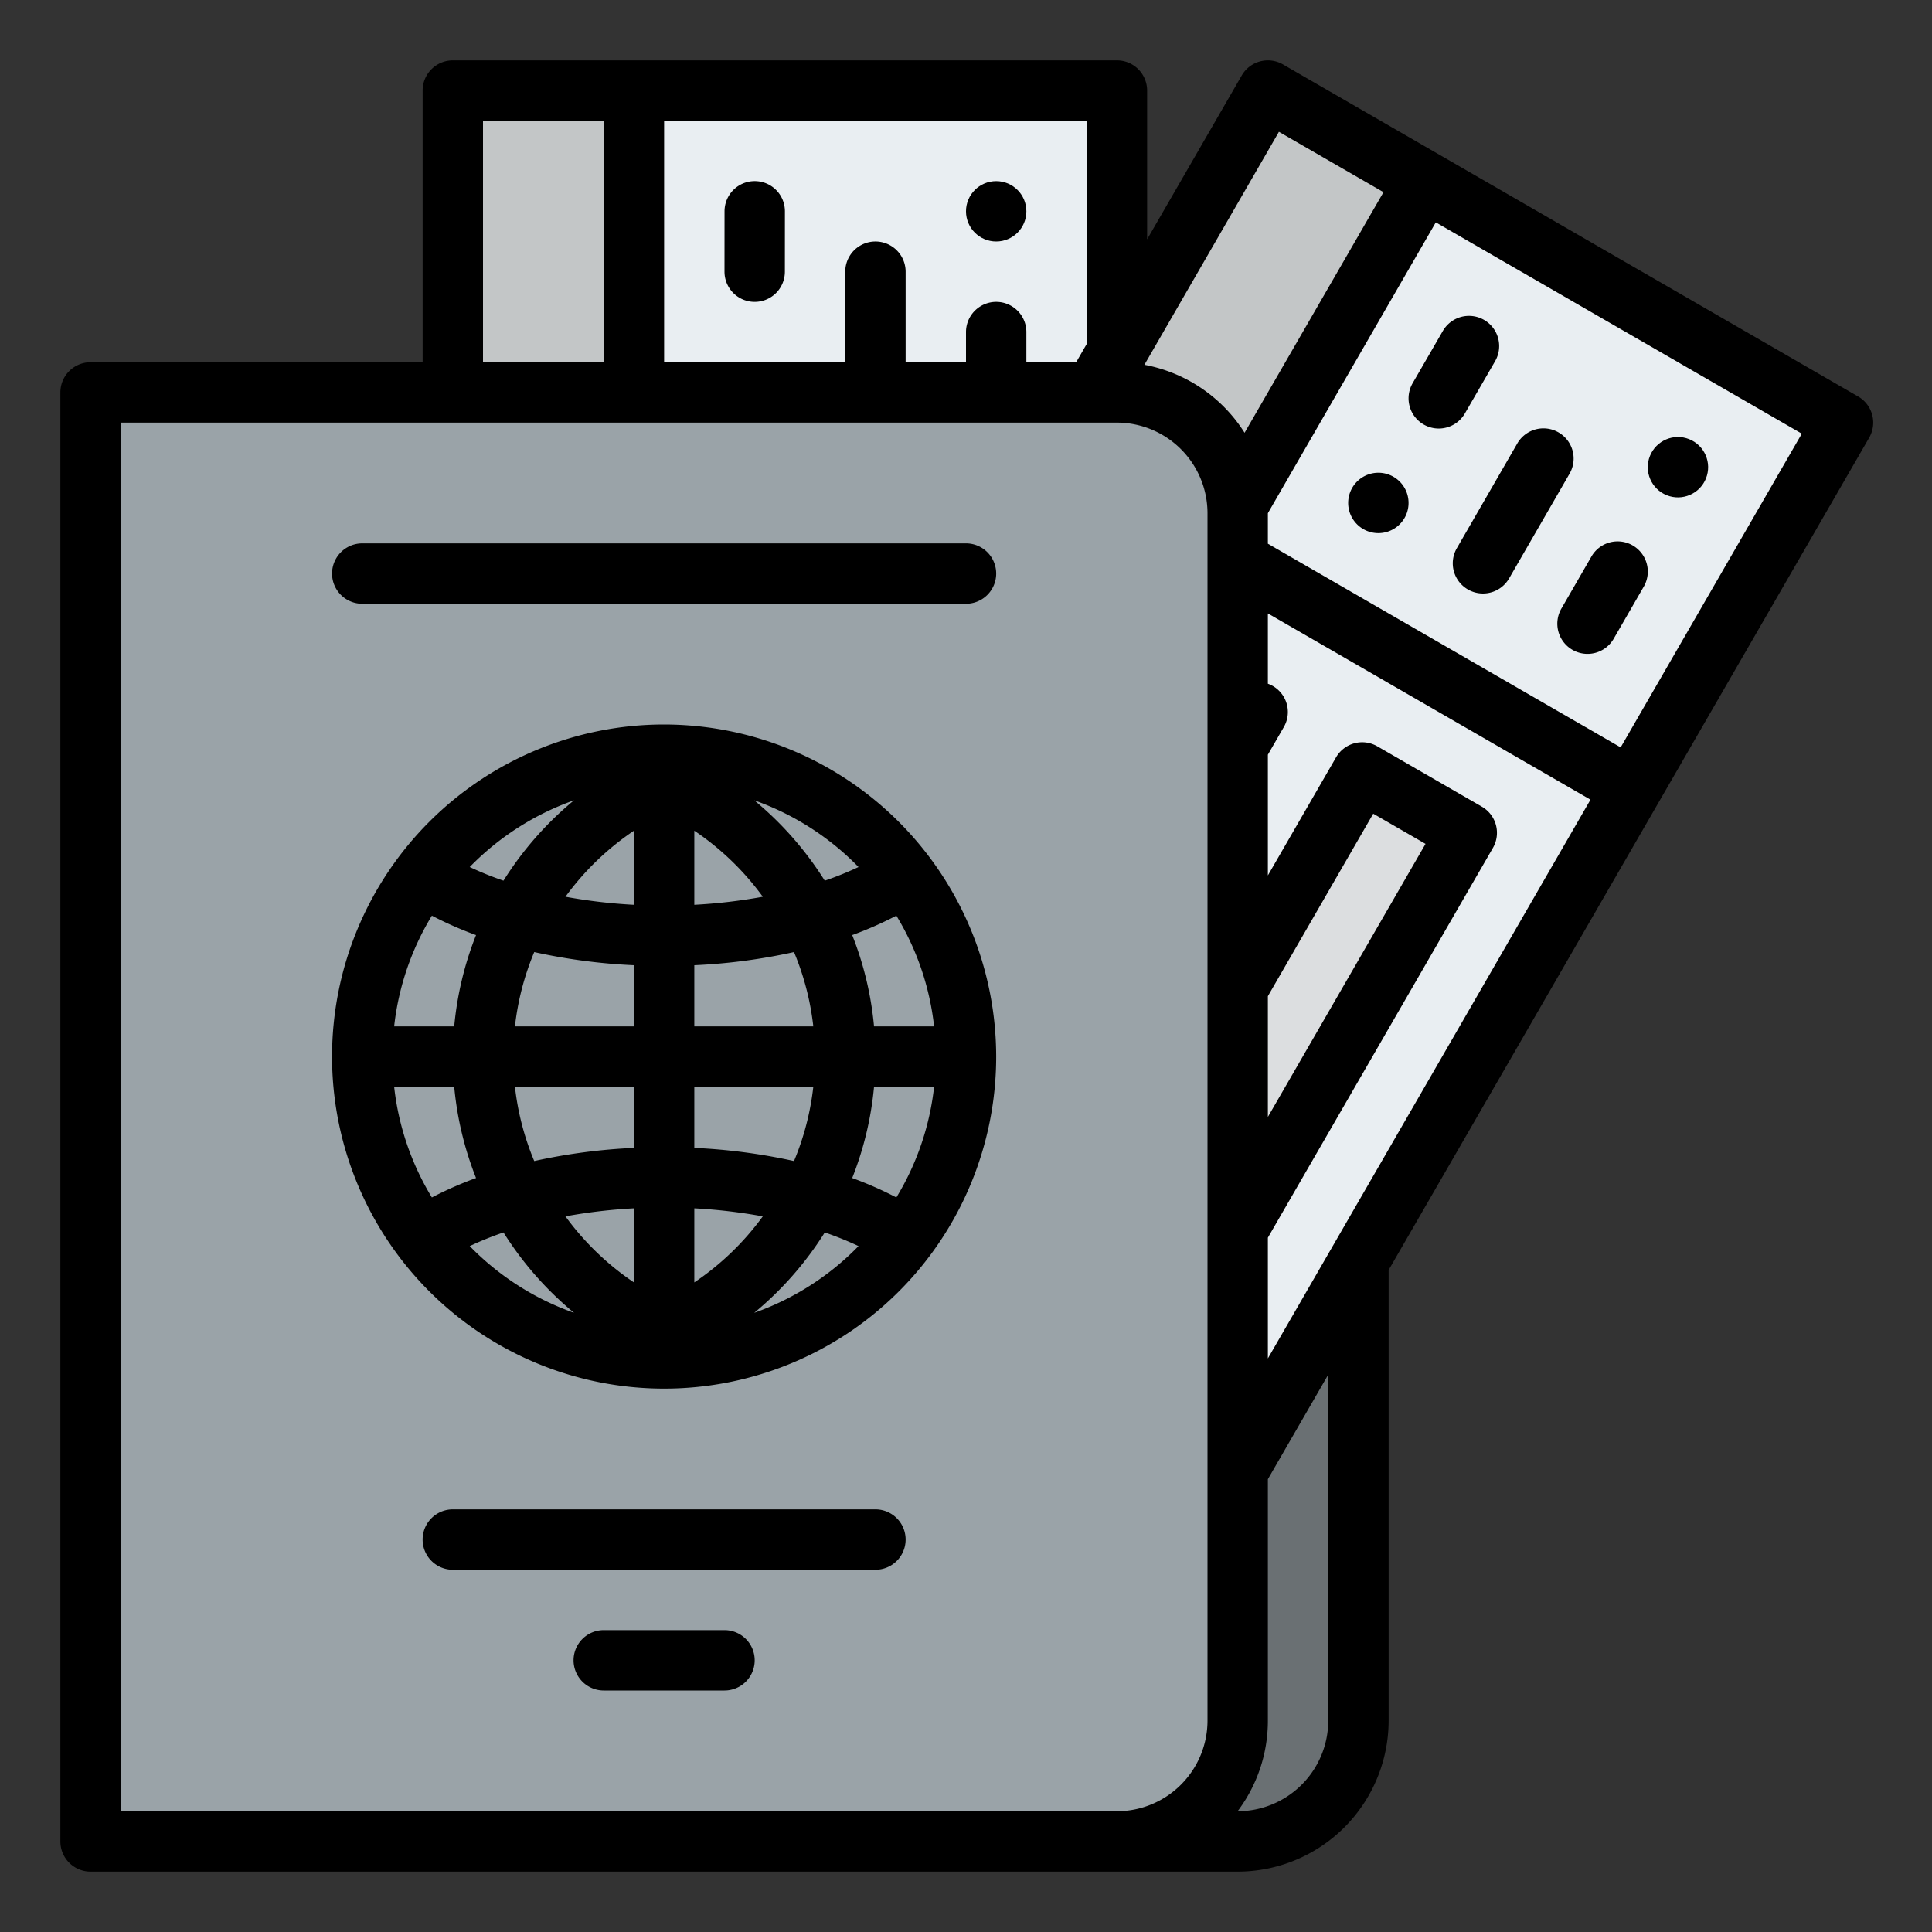 <svg id="Filled" height="512" viewBox="0 0 512 512" width="512" xmlns="http://www.w3.org/2000/svg"><rect x="0" y="0" width="512" height="512" fill="#333333" stroke="none"/><path d="m56 104h272a32 32 0 0 1 32 32v320a32 32 0 0 1 -32 32h-272a0 0 0 0 1 0 0v-384a0 0 0 0 1 0 0z" fill="#6a7073"/><path d="m120 24h176v432h-176z" fill="#e9eef2"/><path d="m120 24h48v432h-48z" fill="#c3c6c7"/><path d="m216.21 39.061h176v432h-176z" fill="#e9eef2" transform="matrix(.866 .5 -.5 .866 168.287 -117.933)"/><path d="m216.21 39.061h176v432h-176z" fill="#e9eef2" transform="matrix(.866 .5 -.5 .866 168.287 -117.933)"/><path d="m32.786 199.06h431.998v48.001h-431.998z" fill="#c3c6c7" transform="matrix(.5 -.866 .866 .5 -68.784 326.983)"/><path d="m310.851 199.846h32v192h-32z" fill="#dcdee0" transform="matrix(.866 .5 -.5 .866 191.713 -123.79)"/><path d="m24 104h272a32 32 0 0 1 32 32v320a32 32 0 0 1 -32 32h-272a0 0 0 0 1 0 0v-384a0 0 0 0 1 0 0z" fill="#9aa3a8"/><path d="m389 156.21a7.994 7.994 0 0 0 10.928-2.928l16-27.713a8 8 0 1 0 -13.856-8l-16 27.713a8 8 0 0 0 2.928 10.928z"/><path d="m374.356 101.565a8 8 0 1 0 13.852 8.008l8.012-13.858a8 8 0 0 0 -13.852-8.008z"/><path d="m416.708 172.21a7.994 7.994 0 0 0 10.928-2.928l8-13.856a8 8 0 0 0 -13.856-8l-8 13.856a8 8 0 0 0 2.928 10.928z"/><path d="m369.282 126.354a8 8 0 1 0 2.928 10.928 8 8 0 0 0 -2.928-10.928z"/><circle cx="444.708" cy="123.713" r="8" transform="matrix(.372 -.928 .928 .372 164.438 490.481)"/><path d="m200 80a8 8 0 0 0 8-8l.01-16a8 8 0 0 0 -8-8.005 8 8 0 0 0 -8 8l-.01 16.005a8 8 0 0 0 8 8z"/><circle cx="264" cy="56" r="8"/><path d="m24 496h304a40.045 40.045 0 0 0 40-40v-119.427l127.349-220.573a8 8 0 0 0 -2.928-10.928l-152.421-88a8 8 0 0 0 -10.928 2.928l-25.072 43.426v-39.426a8 8 0 0 0 -8-8h-176a8 8 0 0 0 -8 8v72h-88a8 8 0 0 0 -8 8v384a8 8 0 0 0 8 8zm312-232 27.923-48.363 13.856 8-41.779 72.363zm0 64 59.636-103.291a8 8 0 0 0 -2.928-10.929l-27.713-16a8 8 0 0 0 -10.928 2.929l-18.067 31.291v-32l4.21-7.291a7.966 7.966 0 0 0 -4.21-11.519v-18.626l85.492 49.359-85.492 148.077zm16 128a24.027 24.027 0 0 1 -24 24h-.022a39.788 39.788 0 0 0 8.022-24v-64l16-27.713zm77.492-257.934-93.492-53.977v-8.089l44.5-77.072 97 56zm-90.564-163.138 27.713 16-36.813 63.764a40.082 40.082 0 0 0 -26.55-18.017zm-50.928 56.211-2.807 4.861h-13.193v-8a8 8 0 0 0 -16 0v8h-16v-24a8 8 0 0 0 -16 0v24h-48v-64h112zm-160-59.139h32v64h-32zm-96 80h264a24.027 24.027 0 0 1 24 24v320a24.027 24.027 0 0 1 -24 24h-264z"/><path d="m232 400h-112a8 8 0 0 0 0 16h112a8 8 0 0 0 0-16z"/><path d="m256 144h-160a8 8 0 0 0 0 16h160a8 8 0 0 0 0-16z"/><path d="m176 192a88 88 0 1 0 88 88 88.1 88.1 0 0 0 -88-88zm8 63.794a154.238 154.238 0 0 0 26.422-3.486 71.611 71.611 0 0 1 5.114 19.692h-31.536zm0-16.016v-19.63a72.5 72.5 0 0 1 18.149 17.5 141.864 141.864 0 0 1 -18.149 2.13zm-16-19.63v19.63a141.864 141.864 0 0 1 -18.149-2.131 72.5 72.5 0 0 1 18.149-17.499zm0 35.646v16.206h-31.536a71.611 71.611 0 0 1 5.114-19.692 154.238 154.238 0 0 0 26.422 3.486zm-47.629 16.206h-15.916a71.5 71.5 0 0 1 10-29.338 96.738 96.738 0 0 0 11.7 5.146 87.426 87.426 0 0 0 -5.784 24.192zm0 16a87.426 87.426 0 0 0 5.784 24.192 96.738 96.738 0 0 0 -11.7 5.146 71.5 71.5 0 0 1 -10-29.338zm16.093 0h31.536v16.206a154.238 154.238 0 0 0 -26.422 3.486 71.611 71.611 0 0 1 -5.114-19.692zm31.536 32.222v19.63a72.5 72.5 0 0 1 -18.149-17.5 141.864 141.864 0 0 1 18.149-2.13zm16 19.63v-19.63a141.864 141.864 0 0 1 18.149 2.131 72.5 72.5 0 0 1 -18.149 17.499zm0-35.646v-16.206h31.536a71.611 71.611 0 0 1 -5.114 19.692 154.238 154.238 0 0 0 -26.422-3.486zm47.629-16.206h15.916a71.5 71.5 0 0 1 -10 29.338 96.738 96.738 0 0 0 -11.7-5.146 87.426 87.426 0 0 0 5.784-24.192zm0-16a87.426 87.426 0 0 0 -5.784-24.192 96.738 96.738 0 0 0 11.7-5.146 71.5 71.5 0 0 1 10 29.338zm-4.112-42.228a86.048 86.048 0 0 1 -8.946 3.615 88.844 88.844 0 0 0 -18.7-21.3 72.148 72.148 0 0 1 27.646 17.685zm-75.389-17.687a88.844 88.844 0 0 0 -18.7 21.3 86.048 86.048 0 0 1 -8.946-3.615 72.148 72.148 0 0 1 27.646-17.685zm-27.645 118.143a86.048 86.048 0 0 1 8.946-3.615 88.844 88.844 0 0 0 18.7 21.3 72.148 72.148 0 0 1 -27.646-17.685zm75.389 17.687a88.844 88.844 0 0 0 18.7-21.3 86.048 86.048 0 0 1 8.946 3.615 72.148 72.148 0 0 1 -27.646 17.685z"/><path d="m192 432h-32a8 8 0 0 0 0 16h32a8 8 0 0 0 0-16z"/></svg>